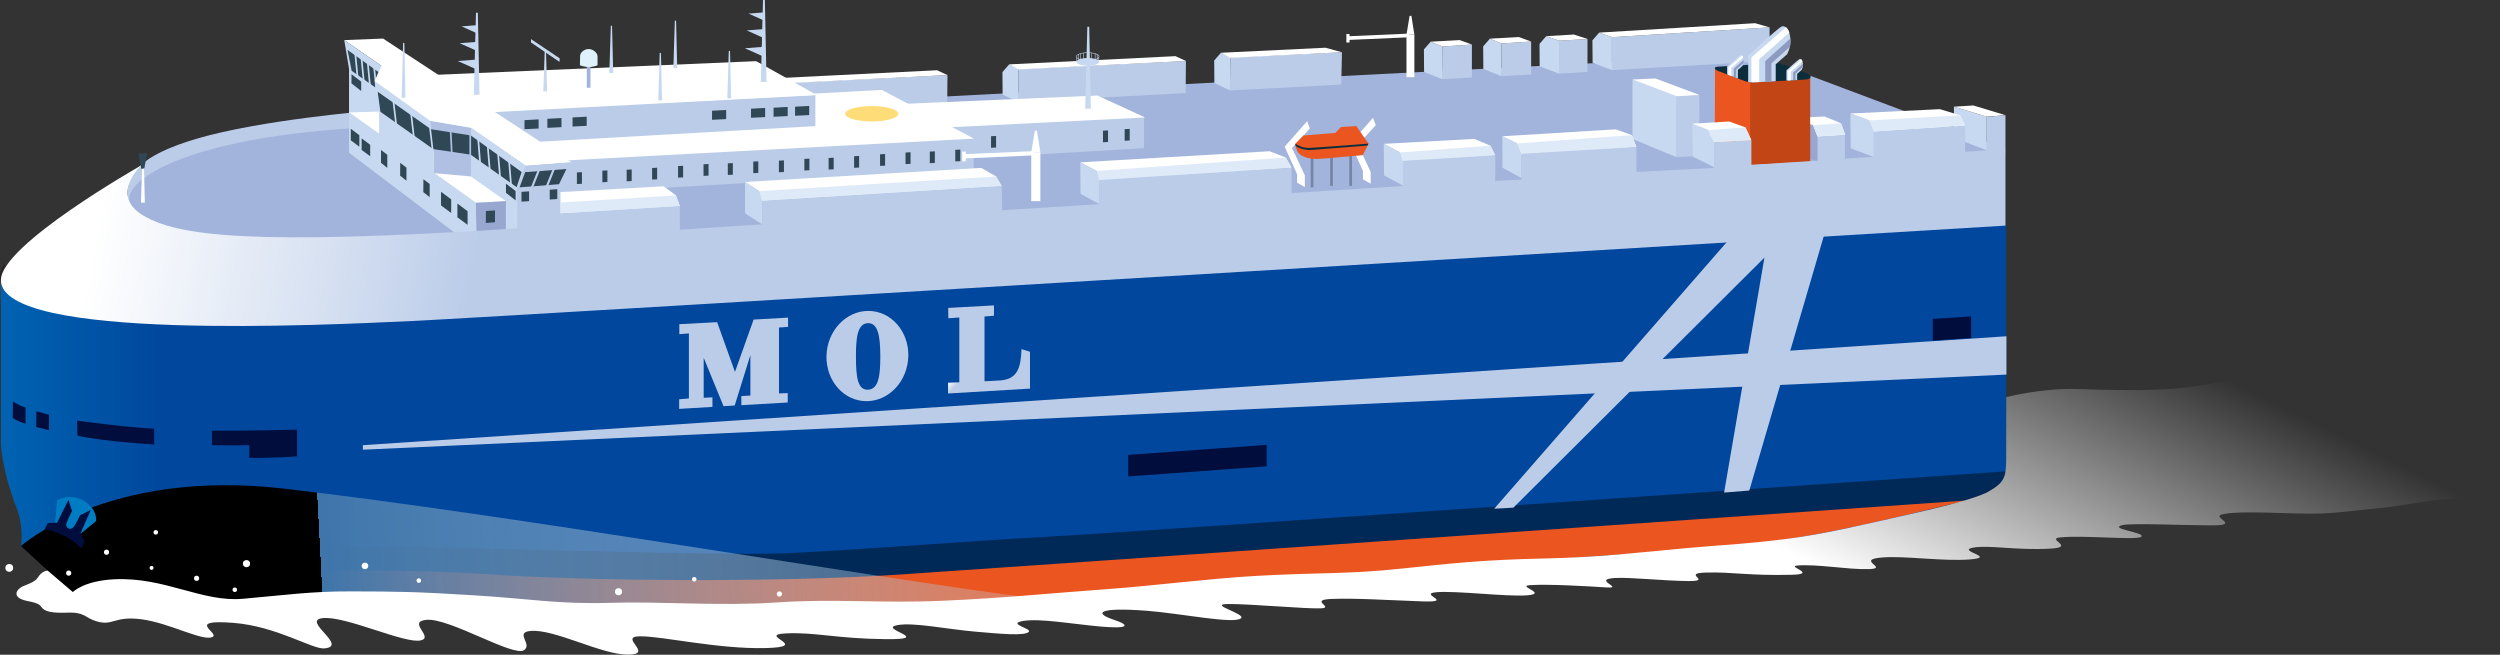 <?xml version="1.0" encoding="UTF-8"?>
<svg xmlns="http://www.w3.org/2000/svg" xmlns:xlink="http://www.w3.org/1999/xlink" viewBox="0 0 824.5 215.94">
  <rect x="0" y="0" width="824.5" height="215.94" fill="#333333" stroke="none"/>
  <defs>
    <style>
      .cls-1 {
        fill: #c24516;
      }

      .cls-2 {
        fill: #ea5520;
      }

      .cls-3 {
        fill: url(#_新規グラデーションスウォッチ_17-2);
      }

      .cls-4 {
        fill: #fff;
      }

      .cls-5 {
        fill: url(#_新規グラデーションスウォッチ_15);
      }

      .cls-6 {
        fill: #00479d;
      }

      .cls-7 {
        fill: #007cc3;
      }

      .cls-8 {
        fill: #8d9bc1;
      }

      .cls-9 {
        fill: #002958;
      }

      .cls-10 {
        fill: url(#_新規グラデーションスウォッチ_5);
      }

      .cls-11 {
        fill: #a3b4dc;
      }

      .cls-12 {
        isolation: isolate;
      }

      .cls-13 {
        fill: url(#_新規グラデーションスウォッチ_18);
        mix-blend-mode: multiply;
      }

      .cls-14 {
        fill: #98a7cf;
      }

      .cls-15 {
        fill: #dff2fc;
      }

      .cls-16 {
        fill: none;
        stroke: #231815;
        stroke-miterlimit: 10;
        stroke-width: .28px;
      }

      .cls-17 {
        fill: #000d3d;
      }

      .cls-18 {
        fill: #0c2e3c;
      }

      .cls-19 {
        fill: #fedd78;
      }

      .cls-20 {
        fill: #dfeaf8;
      }

      .cls-21 {
        fill: #304756;
      }

      .cls-22 {
        fill: #afc0e3;
      }

      .cls-23 {
        fill: url(#_新規グラデーションスウォッチ_17);
      }

      .cls-24 {
        fill: #7684a8;
      }

      .cls-25 {
        fill: #c7d9f0;
      }

      .cls-26 {
        fill: #bbcce9;
      }
    </style>
    <linearGradient id="_新規グラデーションスウォッチ_17" data-name="新規グラデーションスウォッチ 17" x1="41.9" y1="20.52" x2="164.94" y2="43.47" gradientUnits="userSpaceOnUse">
      <stop offset="0" stop-color="#fff"/>
      <stop offset=".55" stop-color="#dbe4f3"/>
      <stop offset="1" stop-color="#bbcce9"/>
    </linearGradient>
    <linearGradient id="_新規グラデーションスウォッチ_15" data-name="新規グラデーションスウォッチ 15" x1="2.29" y1="138.31" x2="53.74" y2="138.31" gradientUnits="userSpaceOnUse">
      <stop offset="0" stop-color="#0062b1"/>
      <stop offset="1" stop-color="#00479d"/>
    </linearGradient>
    <linearGradient id="_新規グラデーションスウォッチ_18" data-name="新規グラデーションスウォッチ 18" x1="437.38" y1="167.17" x2="105.73" y2="184.46" gradientUnits="userSpaceOnUse">
      <stop offset="0" stop-color="#fff" stop-opacity="0"/>
      <stop offset="1" stop-color="#3e75aa"/>
      <stop offset="1" stop-color="#305c85"/>
      <stop offset="1" stop-color="#0f1d2a"/>
      <stop offset="1" stop-color="#000"/>
    </linearGradient>
    <linearGradient id="_新規グラデーションスウォッチ_5" data-name="新規グラデーションスウォッチ 5" x1="448.01" y1="112.16" x2="499.51" y2="7.84" gradientUnits="userSpaceOnUse">
      <stop offset="0" stop-color="#fff"/>
      <stop offset="0" stop-color="#fff"/>
      <stop offset="0" stop-color="#fff"/>
      <stop offset="0" stop-color="#fff"/>
      <stop offset=".99" stop-color="#fff" stop-opacity="0"/>
    </linearGradient>
    <linearGradient id="_新規グラデーションスウォッチ_17-2" data-name="新規グラデーションスウォッチ 17" x1="320.2" y1="117.56" x2="322.19" y2="119.33" xlink:href="#_新規グラデーションスウォッチ_17"/>
  </defs>
  <g class="cls-12">
    <g id="_レイヤー_2" data-name="レイヤー 2">
      <g id="_イラスト" data-name="イラスト">
        <g>
          <path class="cls-26" d="M121.34,36.63s-35.46,2.94-56.37,9.09c-18.46,5.43-24.66,11.86-22.45,21.28,0,0,3.76-7.53,17.85-12.97,25.27-9.75,61.3-11.22,61.3-11.22l-.33-6.18Z"/>
          <path class="cls-11" d="M578.75,18.12l82.55,31.01-.08,5.39S159.94,86.11,118.54,89.52c-53.25,4.39-75.38-8.57-75.9-23.96-.22-6.54,18.71-19.82,73.9-23.27,61.46-3.84,462.21-24.17,462.21-24.17Z"/>
          <polygon class="cls-26" points="391.03 30.68 335.77 33.64 335.94 22.72 391.11 20.12 391.03 30.68"/>
          <polygon class="cls-25" points="335.77 33.64 335.94 22.72 332.82 21.23 330.61 23.78 330.66 31.18 335.77 33.64"/>
          <polygon class="cls-4" points="335.87 22.9 391.11 20.12 387.69 18.52 332.82 21.23 335.87 22.9"/>
          <polygon class="cls-26" points="312.39 35.33 257.13 38.3 257.29 27.38 312.47 24.77 312.39 35.33"/>
          <polygon class="cls-14" points="257.13 38.3 257.29 27.38 254.18 25.88 251.96 28.43 252.02 35.83 257.13 38.3"/>
          <polygon class="cls-4" points="257.23 27.56 312.47 24.77 309.05 23.17 254.18 25.88 257.23 27.56"/>
          <g>
            <polygon class="cls-26" points="321.1 45.67 321.1 55.95 181.64 64.12 187.74 52.26 321.1 45.67"/>
            <polygon class="cls-26" points="377.3 38.58 377.3 48.86 237.84 57.03 243.94 45.17 377.3 38.58"/>
            <polygon class="cls-4" points="178.63 53.33 321.2 45.72 290.83 29.65 153.49 37.08 178.63 53.33"/>
            <polygon class="cls-26" points="268.91 31.31 268.91 41.59 174.62 46.92 159.25 36.86 268.91 31.31"/>
            <ellipse class="cls-25" cx="358.73" cy="20.4" rx="3.74" ry="1.27"/>
            <g>
              <path class="cls-25" d="M358.73,20.01c-2.15,0-3.83-.6-3.83-1.36s1.68-1.36,3.83-1.36,3.83.6,3.83,1.36-1.68,1.36-3.83,1.36ZM358.73,17.47c-2.18,0-3.65.61-3.65,1.18s1.47,1.18,3.65,1.18,3.65-.61,3.65-1.18-1.47-1.18-3.65-1.18Z"/>
              <path class="cls-25" d="M355.08,20.43s-.09-.04-.09-.09v-1.43s.04-.09.09-.09.09.04.09.09v1.43s-.04.09-.09.09Z"/>
              <path class="cls-25" d="M358.7,19.4s-.09-.04-.09-.09v-1.87s.04-.09.09-.09.09.04.09.09v1.87s-.04.09-.09.09Z"/>
              <path class="cls-25" d="M357.42,19.47s-.09-.04-.09-.09v-1.87s.04-.09.09-.09.09.04.09.09v1.87s-.04.09-.09.09Z"/>
              <path class="cls-25" d="M356.29,19.74s-.09-.04-.09-.09v-1.87s.04-.09.09-.09.09.04.09.09v1.87s-.04.09-.09.09Z"/>
              <path class="cls-25" d="M355.61,19.96s-.09-.04-.09-.09v-1.87s.04-.09.09-.09.09.04.09.09v1.87s-.04.09-.09.09Z"/>
              <path class="cls-25" d="M362.38,20.43s-.09-.04-.09-.09v-1.43s.04-.09.09-.09.09.04.09.09v1.43s-.04.09-.09.09Z"/>
              <path class="cls-25" d="M360.04,19.47s-.09-.04-.09-.09v-1.87s.04-.09.09-.09.09.04.09.09v1.87s-.04.09-.09.09Z"/>
              <path class="cls-25" d="M361.18,19.74s-.09-.04-.09-.09v-1.87s.04-.09.09-.09.09.04.09.09v1.87s-.04.09-.09.09Z"/>
              <path class="cls-25" d="M361.85,19.96s-.09-.04-.09-.09v-1.87s.04-.09.09-.09.09.04.09.09v1.87s-.04.09-.09.09Z"/>
            </g>
            <polygon class="cls-4" points="173.38 54.7 188.51 53.54 126.33 12.72 113.53 13.22 173.38 54.7"/>
            <polygon class="cls-25" points="173.38 54.7 113.53 13.22 115.11 22.72 115.11 50.3 154.93 80.23 170.89 78.98 170.89 62.1 173.38 54.7"/>
            <polygon class="cls-4" points="115.08 37.08 124.89 36.8 166.84 66.34 156.92 66.9 115.08 37.08"/>
            <polygon class="cls-22" points="155.31 42.13 155.31 58.19 142.96 57.09 142.96 49.6 141.85 39.85 155.31 42.13"/>
            <polygon class="cls-14" points="156.92 66.9 166.84 66.34 166.84 83.41 157.2 83.86 156.92 66.9"/>
            <polygon class="cls-25" points="123.59 26.73 124.98 36.78 125.06 44.12 115.1 37.08 115.1 50.3 157.17 82.2 156.94 66.9 143.07 56.93 142.96 49.6 141.85 39.85 123.59 26.73"/>
            <polygon class="cls-21" points="114.61 16.46 124.83 23.78 123.59 26.73 123.92 28.93 115.98 23.36 114.61 16.46"/>
            <polygon class="cls-21" points="124.56 30.26 142.12 42.62 155.26 44.67 172.05 56.74 170.39 61.73 155.22 51 142.87 49.17 125.46 36.87 124.56 30.26"/>
            <polygon class="cls-21" points="170.05 63 170.05 66.09 166.86 63.58 166.86 60.56 170.05 63"/>
            <polygon class="cls-21" points="119.12 26.92 119.12 30.01 115.92 27.5 115.92 24.48 119.12 26.92"/>
            <polygon class="cls-21" points="163.25 73.3 160.24 73.52 160.24 69.61 163.25 69.39 163.25 73.3"/>
            <polygon class="cls-21" points="154.21 69.66 154.21 74.15 150.85 71.66 150.85 67.14 154.21 69.66"/>
            <polygon class="cls-21" points="148.8 65.76 148.8 70.24 145.45 67.75 145.45 63.24 148.8 65.76"/>
            <polygon class="cls-21" points="141.7 60.68 141.7 65.01 139.61 63.36 139.64 59.11 141.7 60.68"/>
            <polygon class="cls-21" points="134.05 55.28 134.05 59.6 131.97 57.95 131.99 53.71 134.05 55.28"/>
            <polygon class="cls-21" points="127.73 51.04 127.73 55.36 125.65 53.71 125.67 49.47 127.73 51.04"/>
            <polygon class="cls-21" points="118.51 44.6 118.51 48.38 115.69 46.28 115.69 42.47 118.51 44.6"/>
            <polygon class="cls-21" points="122.09 47.76 122.09 51.54 119.26 49.44 119.26 45.63 122.09 47.76"/>
            <path class="cls-25" d="M130.73,42.02c-.14,0-.26-.11-.28-.25l-.97-8.26c-.02-.16.09-.3.25-.31.16-.01.3.09.31.25l.97,8.26c.02.16-.09.3-.25.31-.01,0-.02,0-.03,0Z"/>
            <path class="cls-25" d="M136.55,46.01c-.14,0-.26-.11-.28-.25l-.97-8.26c-.02-.16.09-.3.25-.31.15,0,.3.09.31.25l.97,8.26c.02.16-.09.3-.25.31-.01,0-.02,0-.03,0Z"/>
            <path class="cls-25" d="M142.71,50c-.14,0-.26-.11-.28-.25l-.97-8.26c-.02-.16.09-.3.25-.31.15-.01.3.09.31.25l.97,8.26c.02.16-.09.3-.25.31-.01,0-.02,0-.03,0Z"/>
            <path class="cls-22" d="M155.09,52.83c-.16,0-.28-.13-.28-.28v-8.81c0-.16.13-.28.28-.28s.28.13.28.28v8.81c0,.16-.13.28-.28.28Z"/>
            <path class="cls-22" d="M149,51.05c-.15,0-.27-.12-.28-.27l-.39-7.76c0-.16.11-.29.27-.3.17,0,.29.11.3.27l.39,7.76c0,.16-.11.29-.27.3,0,0,0,0-.01,0Z"/>
            <path class="cls-25" d="M158.47,55.71c-.15,0-.27-.11-.28-.26l-.79-9.9c-.01-.16.1-.29.26-.31.15-.01.29.1.31.26l.79,9.9c.01.16-.1.29-.26.31,0,0-.02,0-.02,0Z"/>
            <path class="cls-25" d="M117.9,25.53c-.14,0-.27-.11-.28-.26l-.85-8.74c-.02-.16.1-.29.25-.31.15-.02.29.1.31.25l.85,8.74c.02.16-.1.29-.25.31,0,0-.02,0-.03,0Z"/>
            <path class="cls-25" d="M119.98,27.27c-.14,0-.27-.11-.28-.26l-.85-8.74c-.02-.16.1-.29.25-.31.16-.02.29.1.31.25l.85,8.74c.02.16-.1.29-.25.31,0,0-.02,0-.03,0Z"/>
            <path class="cls-25" d="M122.14,29.77c-.14,0-.27-.11-.28-.26l-.85-8.74c-.02-.16.1-.29.25-.31.15-.02.29.1.31.25l.85,8.74c.02.16-.1.29-.25.31,0,0-.02,0-.03,0Z"/>
            <path class="cls-25" d="M124.22,31.02c-.14,0-.27-.11-.28-.26l-.85-8.74c-.02-.16.1-.29.25-.31.15-.02.29.1.31.25l.85,8.74c.02.16-.1.29-.25.31,0,0-.02,0-.03,0Z"/>
            <path class="cls-25" d="M161.63,57.81c-.15,0-.27-.11-.28-.26l-.81-9.76c-.01-.16.1-.29.26-.31.15-.01.29.1.31.26l.81,9.76c.01.16-.1.29-.26.31,0,0-.02,0-.02,0Z"/>
            <path class="cls-25" d="M165.01,59.86c-.15,0-.27-.11-.28-.26l-.81-9.76c-.01-.16.1-.29.26-.31.16-.02.29.1.31.26l.81,9.76c.01.16-.1.29-.26.31,0,0-.02,0-.02,0Z"/>
            <path class="cls-25" d="M168.56,61.53c-.15,0-.27-.11-.28-.26l-.81-9.76c-.01-.16.1-.29.26-.31.16-.02.29.1.31.26l.81,9.76c.01.16-.1.29-.26.31,0,0-.02,0-.02,0Z"/>
            <polygon class="cls-4" points="157.48 42.51 141.85 39.85 123.59 26.73 126.05 21.17 157.48 42.51"/>
            <polygon class="cls-4" points="137.44 24.94 249.37 20.17 269.43 31.36 154.45 37.41 137.44 24.94"/>
            <polygon class="cls-21" points="266.87 34.94 266.87 37.95 262.21 38.18 262.21 35.19 266.87 34.94"/>
            <polygon class="cls-21" points="259.78 35.27 259.78 38.28 255.12 38.51 255.12 35.52 259.78 35.27"/>
            <polygon class="cls-21" points="252.35 35.6 252.35 38.62 247.69 38.84 247.69 35.85 252.35 35.6"/>
            <polygon class="cls-21" points="239.49 36.27 239.49 39.28 234.83 39.51 234.83 36.52 239.49 36.27"/>
            <polygon class="cls-21" points="177.64 39.37 177.64 42.39 172.98 42.61 172.98 39.62 177.64 39.37"/>
            <polygon class="cls-21" points="185.17 38.93 185.17 41.94 180.52 42.17 180.52 39.18 185.17 38.93"/>
            <polygon class="cls-21" points="193.49 38.48 193.49 41.5 188.83 41.73 188.83 38.73 193.49 38.48"/>
            <polygon class="cls-21" points="190.26 56.86 190.26 60.69 191.92 60.61 191.92 56.78 190.26 56.86"/>
            <polygon class="cls-21" points="198.66 56.28 198.66 60.11 200.32 60.02 200.32 56.2 198.66 56.28"/>
            <polygon class="cls-21" points="206.67 55.98 206.67 59.8 208.33 59.72 208.33 55.89 206.67 55.98"/>
            <polygon class="cls-21" points="215.06 55.4 215.06 59.22 216.72 59.14 216.72 55.31 215.06 55.4"/>
            <polygon class="cls-21" points="223.63 54.76 223.63 58.58 225.29 58.5 225.29 54.68 223.63 54.76"/>
            <polygon class="cls-21" points="232.02 54.18 232.02 58 233.68 57.92 233.68 54.09 232.02 54.18"/>
            <polygon class="cls-21" points="240.03 53.87 240.03 57.7 241.69 57.61 241.69 53.79 240.03 53.87"/>
            <polygon class="cls-21" points="248.43 53.29 248.43 57.11 250.09 57.03 250.09 53.21 248.43 53.29"/>
            <polygon class="cls-21" points="256.88 52.98 256.88 56.81 258.54 56.73 258.54 52.9 256.88 52.98"/>
            <polygon class="cls-21" points="265.28 52.4 265.28 56.23 266.94 56.14 266.94 52.32 265.28 52.4"/>
            <polygon class="cls-21" points="273.28 52.1 273.28 55.92 274.95 55.84 274.95 52.01 273.28 52.1"/>
            <polygon class="cls-21" points="281.68 51.52 281.68 55.34 283.34 55.26 283.34 51.43 281.68 51.52"/>
            <polygon class="cls-21" points="290.24 50.88 290.24 54.7 291.91 54.62 291.91 50.8 290.24 50.88"/>
            <polygon class="cls-21" points="298.64 50.3 298.64 54.12 300.3 54.04 300.3 50.21 298.64 50.3"/>
            <polygon class="cls-21" points="306.65 49.99 306.65 53.82 308.31 53.73 308.31 49.91 306.65 49.99"/>
            <polygon class="cls-21" points="315.05 49.41 315.05 53.23 316.71 53.15 316.71 49.33 315.05 49.41"/>
            <polygon class="cls-21" points="370.91 42.59 370.91 46.42 372.58 46.33 372.58 42.51 370.91 42.59"/>
            <polygon class="cls-21" points="363.76 43.09 363.76 46.92 365.43 46.83 365.43 43.01 363.76 43.09"/>
            <polygon class="cls-21" points="326.85 44.92 326.85 48.74 328.51 48.66 328.51 44.84 326.85 44.92"/>
            <polygon class="cls-4" points="311.33 42.07 377.65 38.74 361.93 31.51 296.17 34.33 311.33 42.07"/>
            <g>
              <polygon class="cls-25" points="157.59 4.21 156.98 4.21 156.26 31.26 158.14 31.26 157.59 4.21"/>
              <polygon class="cls-25" points="157.14 8.31 152.21 8.7 157.03 10.86 157.14 8.31"/>
              <polygon class="cls-25" points="157.14 13.81 151.6 14.25 157.02 16.67 157.14 13.81"/>
              <polygon class="cls-25" points="157.09 19.65 150.99 20.13 156.95 22.8 157.09 19.65"/>
            </g>
            <polygon class="cls-25" points="359.22 8.81 358.61 8.81 357.89 35.86 359.77 35.86 359.22 8.81"/>
            <polygon class="cls-25" points="133.35 14.13 132.94 14.13 132.46 32.26 133.72 32.26 133.35 14.13"/>
            <polygon class="cls-25" points="180.07 16.51 179.66 16.51 179.18 30.09 180.44 30.09 180.07 16.51"/>
            <polygon class="cls-25" points="240.76 16.79 240.35 16.79 239.87 32.42 241.13 32.42 240.76 16.79"/>
            <polygon class="cls-25" points="217.98 17.46 217.57 17.46 217.09 33.09 218.35 33.09 217.98 17.46"/>
            <polygon class="cls-25" points="222.97 6.82 222.56 6.82 222.08 22.45 223.34 22.45 222.97 6.82"/>
            <polygon class="cls-25" points="201.85 8.48 201.45 8.48 200.96 24.11 202.23 24.11 201.85 8.48"/>
            <g>
              <polygon class="cls-25" points="252.25 0 251.64 0 250.92 27.05 252.81 27.05 252.25 0"/>
              <polygon class="cls-25" points="251.81 4.1 246.88 4.49 251.7 6.65 251.81 4.1"/>
              <polygon class="cls-25" points="251.81 9.6 246.27 10.03 251.68 12.46 251.81 9.6"/>
              <polygon class="cls-25" points="251.75 15.44 245.66 15.92 251.62 18.59 251.75 15.44"/>
            </g>
            <polygon class="cls-25" points="175.13 12.89 184.59 19.25 184.52 20.41 175.1 13.99 175.13 12.89"/>
            <g>
              <rect class="cls-11" x="193.51" y="20.7" width="1.24" height="8.25"/>
              <path class="cls-15" d="M191.26,21.52s2.91,1.3,5.81,0v-2.98c0-.99-1.38-2.37-2.91-2.37s-2.83,1.22-2.83,2.22-.08,3.14-.08,3.14Z"/>
            </g>
          </g>
          <polygon class="cls-4" points="47.39 51.21 46.99 51.21 46.5 66.84 47.77 66.84 47.39 51.21"/>
          <polygon class="cls-26" points="583.6 20.12 531.61 23.11 531.61 12.25 583.6 9.03 583.6 20.12"/>
          <polygon class="cls-25" points="531.61 23.11 531.61 12.25 527.4 10.75 525.18 13.3 525.24 20.7 531.61 23.11"/>
          <polygon class="cls-4" points="531.61 12.25 583.6 9.03 578.83 7.65 527.4 10.75 531.61 12.25"/>
          <polygon class="cls-26" points="523.55 23.72 514.16 24.28 514.16 13.41 523.55 12.86 523.55 23.72"/>
          <polygon class="cls-25" points="514.16 24.28 514.16 13.41 509.94 11.92 507.73 14.47 507.78 21.86 514.16 24.28"/>
          <polygon class="cls-4" points="514.16 13.41 523.55 12.86 519.06 11.39 509.94 11.92 514.16 13.41"/>
          <polygon class="cls-26" points="504.97 24.55 495.12 25.11 495.2 14.34 504.97 13.69 504.97 24.55"/>
          <polygon class="cls-25" points="495.12 25.11 495.2 14.34 491.36 12.75 489.15 15.3 489.2 22.7 495.12 25.11"/>
          <polygon class="cls-4" points="495.2 14.34 504.97 13.69 500.94 12.22 491.36 12.75 495.2 14.34"/>
          <polygon class="cls-26" points="485.43 25.55 475.58 26.1 475.66 15.34 485.43 14.69 485.43 25.55"/>
          <polygon class="cls-25" points="475.58 26.1 475.66 15.34 471.83 13.75 469.61 16.29 469.66 23.69 475.58 26.1"/>
          <polygon class="cls-4" points="475.66 15.34 485.43 14.69 481.4 13.22 471.83 13.75 475.66 15.34"/>
          <polygon class="cls-26" points="442.35 27.88 405.61 29.82 405.77 18.9 442.58 17.24 442.35 27.88"/>
          <polygon class="cls-25" points="405.61 29.82 405.77 18.9 402.66 17.4 400.44 19.95 400.5 27.35 405.61 29.82"/>
          <polygon class="cls-4" points="405.71 19.08 442.58 17.24 437.14 15.74 402.66 17.4 405.71 19.08"/>
          <rect class="cls-24" x="432.27" y="47.82" width=".91" height="13.97"/>
          <rect class="cls-24" x="438.67" y="47.33" width=".91" height="13.97"/>
          <rect class="cls-24" x="444.99" y="47.33" width=".91" height="13.97"/>
          <polygon class="cls-4" points="431.1 39.96 431.99 42.4 426.11 48.83 430.33 57.81 430.33 61.69 427.78 60.25 427.78 57.47 423.68 48.38 431.1 39.96"/>
          <polygon class="cls-4" points="452.83 38.85 453.72 41.29 447.84 47.72 452.05 56.7 452.05 60.58 449.5 59.14 449.5 56.37 445.4 47.28 452.83 38.85"/>
          <g>
            <path class="cls-2" d="M428.96,51.11c2.3,1.44,4.8,1.4,7.88,1.16,4.18-.33,12.58-1.09,12.58-1.09,0,0,.65-1.07,1.91-3.81l-4.02-5.79-5.07.31-1.82,1.93-10.54.87-2.68,2.7s.17,2.72,1.77,3.72Z"/>
            <path class="cls-18" d="M427.2,47.39s2.02,1.5,4.68,1.39,19.45-1.41,19.45-1.41l-.36.64s-15.66,1.22-18.29,1.44c-2.39.2-4.63-.69-5.4-1.36l-.08-.69Z"/>
          </g>
          <g>
            <rect class="cls-4" x="463.86" y="11.44" width="2.6" height="14"/>
            <polygon class="cls-4" points="463.86 11.44 466.46 11.44 465.48 5.2 464.88 5.26 463.86 11.44"/>
            <polygon class="cls-4" points="464.69 11.08 444.35 11.97 444.35 13.19 464.69 12.3 464.69 11.08"/>
            <rect class="cls-4" x="444.04" y="11.22" width="1.03" height="2.8"/>
          </g>
          <g>
            <rect class="cls-4" x="340.11" y="50.24" width="3" height="16.1"/>
            <polygon class="cls-4" points="340.11 50.24 343.11 50.24 341.98 43.06 341.28 43.14 340.11 50.24"/>
            <polygon class="cls-4" points="341.07 49.84 317.68 50.86 317.68 52.26 341.07 51.24 341.07 49.84"/>
            <rect class="cls-4" x="317.33" y="49.99" width="1.18" height="3.22"/>
          </g>
          <polygon class="cls-21" points="46.6 55.7 45.6 50.63 48.51 50.55 47.6 55.53 46.6 55.7"/>
          <ellipse class="cls-19" cx="287.5" cy="37.52" rx="8.76" ry="2.55"/>
          <g>
            <polygon class="cls-26" points="560.35 51.38 552.92 51.82 552.92 31.76 560.46 31.31 560.35 51.38"/>
            <polygon class="cls-25" points="552.92 31.76 552.92 51.82 538.4 45.84 538.4 26.22 552.92 31.76"/>
            <polygon class="cls-4" points="552.92 31.76 560.46 31.31 545.95 25.88 538.4 26.22 552.92 31.76"/>
          </g>
          <polygon class="cls-14" points="592.22 39.02 592.19 50.3 599.42 53.37 599.42 45 597.96 41.29 592.22 39.02"/>
          <polygon class="cls-2" points="578.29 54.37 565.5 48.77 565.62 22.5 587.73 21.12 596.99 25.11 596.99 53.26 578.29 54.37"/>
          <polygon class="cls-25" points="655.24 49.55 644.4 45.45 644.4 35.19 655.24 38.49 655.24 49.55"/>
          <path class="cls-16" d="M1.63,87.29s-6.65,8.87,8.2,13.75,48.99,9.2,105.08,5.99c79.13-4.53,140.78-7.98,140.78-7.98"/>
          <polygon class="cls-4" points="251.36 66.26 250.37 63.02 245.71 60.02 323.61 55.37 328.51 58.19 330.34 61.35 251.36 66.26"/>
          <polygon class="cls-25" points="245.71 60.02 245.71 70.33 251.36 73.99 251.36 66.26 250.37 63.02 245.71 60.02"/>
          <polygon class="cls-4" points="362.65 59.61 361.66 56.37 356.28 53.54 418.72 49.88 424.04 51.96 425.95 55.28 362.65 59.61"/>
          <polygon class="cls-25" points="356.28 53.54 356.36 63.93 362.65 67.34 362.65 59.61 361.66 56.37 356.28 53.54"/>
          <polygon class="cls-4" points="462.75 53.51 461.75 50.27 456.38 47.44 486.22 45.81 491.54 48.05 493.12 51.21 462.75 53.51"/>
          <polygon class="cls-25" points="456.38 47.44 456.46 57.83 462.75 61.24 462.75 53.51 461.75 50.27 456.38 47.44"/>
          <polygon class="cls-4" points="501.82 51.02 500.35 47.3 495.45 44.95 532.86 42.65 538.18 44.56 539.68 48.47 501.82 51.02"/>
          <polygon class="cls-25" points="495.45 44.95 495.53 55.34 501.82 58.75 501.82 51.02 500.35 47.3 495.45 44.95"/>
          <polygon class="cls-25" points="558.13 40.79 558.3 51.65 565.34 55.15 565.34 46.78 563.87 43.06 558.13 40.79"/>
          <polygon class="cls-4" points="617.99 43.42 616.52 39.71 610.26 37.44 639.77 36 646.45 38.02 648.09 41.4 617.99 43.42"/>
          <polygon class="cls-25" points="610.26 37.44 610.37 48.91 617.99 51.79 617.99 43.42 616.52 39.71 610.26 37.44"/>
          <polygon class="cls-4" points="224.21 68 222.93 64.43 218.86 61.44 184.77 63.35 184.77 70.44 224.21 68"/>
          <polygon class="cls-4" points="644.4 35.19 650.8 34.78 661.39 37.99 655.24 38.49 644.4 35.19"/>
          <polygon class="cls-1" points="596.99 53.26 577.2 54.32 577.2 26.89 596.99 25.55 596.99 53.26"/>
          <path class="cls-18" d="M578.53,27.13c1.39,0,15.97-.87,16.97-.9,1.58-.04,2.41-1.15.75-1.87s-6.64-2.58-7.86-3.08-1.77-.5-2.99-.44-18.18,1.11-19.01,1.16-1.61.72.5,1.5,8.17,3.16,8.78,3.33,1.47.3,2.85.3Z"/>
          <path class="cls-25" d="M592.71,26.37v-2.03s1.45-1.26,1.45-1.26c0,0,.52-.83.43-2.04s-.68-1.82-1.2-1.51-4.23,3.67-4.23,3.67v3.37s3.57-.15,3.55-.2Z"/>
          <path class="cls-8" d="M594.6,21.04l-3.23,2.9v2.54s.8-.05.8-.05v-2.19s2.37-2.12,2.37-2.12c0,0,.14-.42.06-1.07Z"/>
          <path class="cls-4" d="M594.46,20.27l-3.88,3.42v2.81l-1,.05v-3.1s4.46-3.89,4.46-3.89c0,0,.32.3.42.69Z"/>
          <path class="cls-25" d="M573.15,25.89v-2.83s1.45-1.26,1.45-1.26c0,0,.52-.83.43-2.04s-.68-1.82-1.2-1.51-4.23,3.67-4.23,3.67v2.62s3.55,1.35,3.55,1.35Z"/>
          <path class="cls-8" d="M575.03,19.76l-3.23,2.9v2.73s.8.32.8.32v-2.76s2.37-2.12,2.37-2.12c0,0,.14-.42.06-1.07Z"/>
          <path class="cls-4" d="M574.9,18.99l-3.88,3.42v2.67s-1-.38-1-.38v-2.51s4.46-3.89,4.46-3.89c0,0,.32.3.42.69Z"/>
          <path class="cls-25" d="M585.63,26.79v-5.61s3.72-3.24,3.72-3.24c0,0,1.34-2.13,1.11-5.22s-1.74-4.66-3.08-3.87c-1.34.79-10.83,9.41-10.83,9.41v8.76s.55.18,1.77.15c1.92-.06,7.33-.37,7.33-.37Z"/>
          <path class="cls-8" d="M590.45,12.72l-8.28,7.43v6.8s2.15-.12,2.05-.1v-5.96s6.08-5.43,6.08-5.43c0,0,.36-1.09.16-2.75Z"/>
          <path class="cls-4" d="M590.12,10.75l-9.94,8.78v7.52s-1.32.12-2.57.06v-8.17s11.42-9.96,11.42-9.96c0,0,.83.77,1.09,1.78Z"/>
          <polygon class="cls-20" points="222.93 64.43 184.75 66.79 184.75 70.44 224.21 68 222.93 64.43"/>
          <polygon class="cls-20" points="251.36 66.26 330.34 61.35 328.51 58.19 250.37 63.02 251.36 66.26"/>
          <polygon class="cls-20" points="362.65 59.61 425.95 55.28 424.04 51.96 361.66 56.37 362.65 59.61"/>
          <polygon class="cls-20" points="462.75 53.51 461.75 50.27 491.54 48.05 493.12 51.21 462.75 53.51"/>
          <polygon class="cls-20" points="501.82 51.02 539.68 48.47 538.18 44.56 500.35 47.3 501.82 51.02"/>
          <path class="cls-23" d="M46.52,54.59s-10.53,9.87.78,16.52,34.81,9.98,123.26,4.21v-13.3l2.83-7.32,15.13-1.16-3.77,7.81v9.09l39.46-2.44v7.76l27.16-1.77v-7.73l78.98-4.9.17,7.98,32.09-2v-7.98l63.35-4.07v8.4l36.75-2.33v-8.31l30.43-1.83v8.48l8.65-.5v-8.48l37.91-2.24v8.23l25.61-1.33v-8.48l12.3-.67v8.15l21.86-1.41v-8.48l8.98-.22v8.04l9.56-.58v-8.31l30.09-2v8.65l7.15-.5v-11.06l6.15-.5v42.98S120.84,113.23,104.22,114.06,15.26,123.21.46,105.91c0,0-.17-2.88-.17-13.52,0-11.64,46.22-37.8,46.22-37.8Z"/>
          <polygon class="cls-21" points="173.2 56.78 186.81 55.74 184.36 60.75 171.37 61.79 173.2 56.78"/>
          <polygon class="cls-21" points="174.48 66.34 171.98 66.52 171.98 63.28 174.48 63.1 174.48 66.34"/>
          <polygon class="cls-21" points="183.79 65.64 181.3 65.81 181.3 62.57 183.79 62.39 183.79 65.64"/>
          <path class="cls-5" d="M.3,92.39v54.09s.22,8.2,5.1,20.84c2.59,6.72,1.55,12.75,1.55,12.75l21.28,17.77s47.85-3.07,87.46-2.8c48.55.33,78.81,10.64,141.33,5.99,37.57-2.8,305.42-21,319.68-21.95,24.94-1.66,63.07-10.75,78.37-17.18,5.95-2.5,6.58-4.21,6.58-10.8v-76.71s-497.04,30.15-525.86,31.48S.3,112.57.3,92.39Z"/>
          <path class="cls-9" d="M6.95,180.07s58.76,1.03,86.02.11c32.92-1.11,139.78,3.55,167.38,2.22s58.86-3.99,84.13-5.32,316.91-21.62,316.91-21.62c0,0,1.66,4.66-11.31,8.98s-65.34,14.63-88.62,15.96-288.37,17.27-316.38,18.35c-33.58,1.29-74.53,1.27-93.48-1.39s-86.24-3.07-124.15,1.44l-20.51-18.73Z"/>
          <path class="cls-2" d="M32.55,203.68c31.7-4.21,89.9-7.76,121.82-4.21s121.14,1.46,140.64.57,229.2-16.7,248.48-17.81,33.2-2.11,54.37-5.82c19.49-3.42,50.21-11.31,50.21-11.31,0,0-323.63,22.56-351.39,24.39-40.35,2.66-101.87,2.22-136.12-.11-28.22-1.92-51.85-1-79.59-1.22s-64.29.89-64.29.89"/>
          <path class="cls-13" d="M6.95,180.07s28.27-25.61,86.46-18.95c73.12,8.36,197.53,29.93,248.08,36.25,0,0-44.56,2.66-72.49,4.66s-71.73,4.3-100.43-.67c-33.92-5.87-121.71-1-136.01,2.33l-25.61-23.61Z"/>
          <path class="cls-10" d="M24.02,195.26s3.55-3.71,13.63-4.21c16.66-.82,28.94,7.62,42.45,6.43,14.52-1.28,22.39-2.47,35.58-2.44,15.4.04,21.07.07,41.24,1.33,17.74,1.11,27.66,2.96,44.23,2.44s36.61,1.15,54.87-.11c19.29-1.33,34.14.32,54.43-.55,20.68-.89,37.89-2.66,54.6-3.85,16.13-1.15,32.99-3.45,49.26-4.37,21.77-1.23,29.63-.45,48.61-2.48,17.59-1.88,27.43-2.85,46.63-3.27,18.2-.39,32.03-2.08,46.52-3.4,12.87-1.17,18.36-1.2,32.99-3.03,12.62-1.58,26.33-4.88,40.79-8.15,16.42-3.71,23.55-6.04,26.1-7.54,5.07-2.98,5.69-4.66,5.69-10.97.02-11.76.02-20.13.02-20.13,0,0,12-3.06,23.44-2.66,11.44.4,22.02.52,30.15,0,13.75-.89,23.54-4.28,33.25-4.88,10.81-.67,35.61-.56,40.9-.89,13.25-.81,35.08-4.32,35.08-4.32l-.61,45.72s-10.53.17-20.34,1c-3.93.33-12.27,2.05-18.95,2.66-9.01.82-13.3,1.63-19.9,1.78-9.75.23-25.98-1.19-31.96.31-3.29.82,5.8,3.48-2.29,3.57-7.81.09-27.35-.82-30.41-.09-5.11,1.22,7.85,2.46,6.17,3.86-1.48,1.24-19.25-.62-26.84.23-4.59.51,5.29,3.21-3.07,3.68-11.38.64-20.3-1.27-25.52-.33-5.77,1.04,8.15,3.18-1.09,3.9-8.76.68-21.36-1.23-28.82-.66-9.4.72,2.65,3.68-4.61,3.85-7.26.17-16.74-1.72-23.54-1.18-3.63.29,6.94,2.84-1.81,3.05-14.34.34-19.25-.95-28.05-.74-8.8.21,2.37,2.88-5.99,2.81s-19.32-1.32-24.37-1c-7.59.48,3.47,3.49-2.69,3.1-6.16-.39-19.42-1.18-25.35-.74-4.26.32,6.44,2.85-1.04,3.36-6.8.46-23.27-1.59-29.65-1.04-6.38.55,6.44,3.42-4.78,3.02s-22.17-1.12-29.86-.8,1.16,2.85-3.46,3.09-23.21-1.46-30.47-1.42,5.84,3.2,4.08,4.71c-2.33,2-20.03-1.64-31.02-2.48-16.06-1.23-17.6.75-10.99,2.93,5.83,1.93,4.85,3.09-4.34,2.27-8.87-.79-19.97-2.77-25.47-1.84s2.87,2.47,1.88,3.56c-1.35,1.49-9.57.66-17.82-.05-9.32-.8-20.1-3.12-25.52-2.14-6.82,1.23,12.44,4.78-3.84,4.63-16.28-.15-23.43-2.39-33.11-1.89s8.98,4.47-6.64,4.83c-15.62.37-33.81-3.92-41.29-3.88-7.48.04,4.89,5.98-3.91,6.05s-24.18-8.46-32.11-7.82c-5.54.44.61,4.31-2.22,6.32-3.44,2.44-24.8-10.75-32.26-9.98-6.43.67,2.55,5.65-1.77,6.76-5.19,1.33-24.94-8.2-32.48-7.32-7.08.83,8.87,9.31.55,9.98-3.92.31-15.74-7.32-29.93-8.42-16.02-1.25-4.58,3.32-6.82,4.6-2.99,1.72-14.09-4.51-23.33-5.76-9.24-1.25-9.37,2.27-14.91.67-3.93-1.14-3.82-3.1-9.64-2.88-4.96.19-7.6-.31-8.59-1.83-1.44-2.22-5.82-1.5-7.7-3.27-1.37-1.29,0-2.95,1.83-3.71,1.33-.55,3.75-1.32,4.66-2.77.55-.89,1.73-2.24,3.27-2.27l8.26,7.04Z"/>
          <path class="cls-17" d="M25.46,138.73s15.08,2.11,25.38,2.66v5.21s-16.57-.94-25.33-2.94l-.06-4.93Z"/>
          <path class="cls-17" d="M11.99,135.65l4.16,1.14v5.04s-2.44-.5-4.21-1l.06-5.18Z"/>
          <path class="cls-17" d="M4.26,132.43s1.45.89,2.19,1.22,1.97.78,1.97.78v5.32s-2.3-.64-4.21-1.86l.06-5.46Z"/>
          <path class="cls-17" d="M69.91,142.04v4.78s7.98.11,12.3,0v4.21s9.37.07,15.74-.55v-8.77s-18.73.44-28.04.33Z"/>
          <g>
            <path class="cls-7" d="M18.82,164.98s4.26-2.58,8.88.25,3.99,6.63,3.99,6.63l-7,5.73-6.62-3.88.75-8.74Z"/>
            <path class="cls-17" d="M14.74,174.53s7.29,1.14,12.06,6.42l1.13-2.25-1.33-2.87,3.32-7.63-3.53,1.75s-1.28,2.84-2.19,3.95-2.88.31-2.2-1.52,1.78-3.84,1.78-3.84l-1.21-3.66-3.74,7.51-3.05.11-1.04,2.03Z"/>
          </g>
          <polygon class="cls-26" points="119.68 148.31 119.68 146.82 661.72 110.9 661.72 123.54 119.68 148.31"/>
          <polygon class="cls-26" points="602.53 74.32 576.92 161.78 568.61 162.45 581.91 84.96 499.11 167.43 492.79 167.77 572.27 76.65 602.53 74.32"/>
          <polygon class="cls-17" points="372.08 150.03 417.75 146.71 417.75 153.8 372.08 157.13 372.08 150.03"/>
          <polygon class="cls-17" points="637.44 112.34 650.08 111.46 650.08 104.36 637.44 105.17 637.44 112.34"/>
          <polygon class="cls-26" points="224.04 106.91 236.51 106.25 242.39 122.65 248.54 105.39 259.9 104.75 259.9 107.8 256.91 108.02 256.91 129.75 259.79 129.64 259.79 132.74 244.49 133.63 244.49 130.63 247.48 130.44 247.48 117.11 242.3 133.74 238.62 133.96 232.08 118 232.08 131.19 234.96 131.04 234.96 134.19 223.99 134.85 223.99 131.69 227.2 131.4 227.2 109.96 224.04 110.21 224.04 106.91"/>
          <ellipse class="cls-26" cx="286.07" cy="117.41" rx="14.9" ry="13.48" transform="translate(137.41 388.57) rotate(-83.58)"/>
          <path class="cls-6" d="M290.33,117.55c0,6.06-.5,10.8-4.02,10.97s-4.02-4.27-4.02-10.97c0-6.06.44-10.92,4.02-10.97,3.13-.05,4.02,3.94,4.02,10.97Z"/>
          <polygon class="cls-26" points="312.76 104.96 312.72 101.55 327.81 100.72 327.81 104.13 324.69 104.38 324.69 128.03 316.38 128.36 316.38 104.71 312.76 104.96"/>
          <path class="cls-3" d="M312.67,129.77v-3.55s13.88-.51,17.22-.75c5.81-.43,6.78-4.41,7-10.33l2.8.86v12.16l-27.01,1.61Z"/>
          <polygon class="cls-4" points="565.28 46.89 563.87 43.06 558.13 40.79 570.27 40.07 575.65 42.01 577.59 46.22 565.28 46.89"/>
          <circle class="cls-4" cx="35.13" cy="182.12" r=".86"/>
          <circle class="cls-4" cx="51.38" cy="175.56" r=".75"/>
          <circle class="cls-4" cx="64.84" cy="190.73" r=".86"/>
          <circle class="cls-4" cx="81.3" cy="185.89" r="1.18"/>
          <circle class="cls-4" cx="77.43" cy="194.5" r=".75"/>
          <circle class="cls-4" cx="120.37" cy="186.64" r="1.08"/>
          <circle class="cls-4" cx="138.13" cy="191.48" r=".75"/>
          <circle class="cls-4" cx="203.99" cy="195.14" r="1.18"/>
          <circle class="cls-4" cx="228.96" cy="191.05" r=".75"/>
          <circle class="cls-4" cx="257.04" cy="195.9" r=".86"/>
          <circle class="cls-4" cx="3.06" cy="187.29" r="1.29"/>
          <circle class="cls-4" cx="49.99" cy="187.29" r=".65"/>
          <circle class="cls-4" cx="22.65" cy="189.01" r=".86"/>
          <path class="cls-26" d="M180.37,61.79s-.09,0-.13-.03c-.18-.07-.27-.28-.2-.46l2.49-6.19c.07-.18.28-.27.46-.2.18.07.27.28.2.46l-2.49,6.19c-.06.14-.19.22-.33.22Z"/>
          <path class="cls-26" d="M175.42,62.21s-.09,0-.13-.03c-.18-.07-.27-.28-.2-.46l2.49-6.19c.07-.18.28-.27.46-.2s.27.28.2.46l-2.49,6.19c-.06.14-.19.22-.33.22Z"/>
          <polygon class="cls-20" points="565.28 46.89 577.59 46.22 575.65 42.01 563.2 42.9 565.28 46.89"/>
          <polygon class="cls-4" points="599.42 45 597.96 41.29 597.01 40.92 596.99 38.66 601.7 38.41 607.13 40.63 608.56 44.39 599.42 45"/>
          <polygon class="cls-20" points="599.42 45 608.56 44.39 607.13 40.63 597.96 41.29 599.42 45"/>
          <polygon class="cls-20" points="617.99 43.4 648.09 41.4 646.45 38.02 616.52 39.71 617.99 43.4"/>
        </g>
      </g>
    </g>
  </g>
</svg>